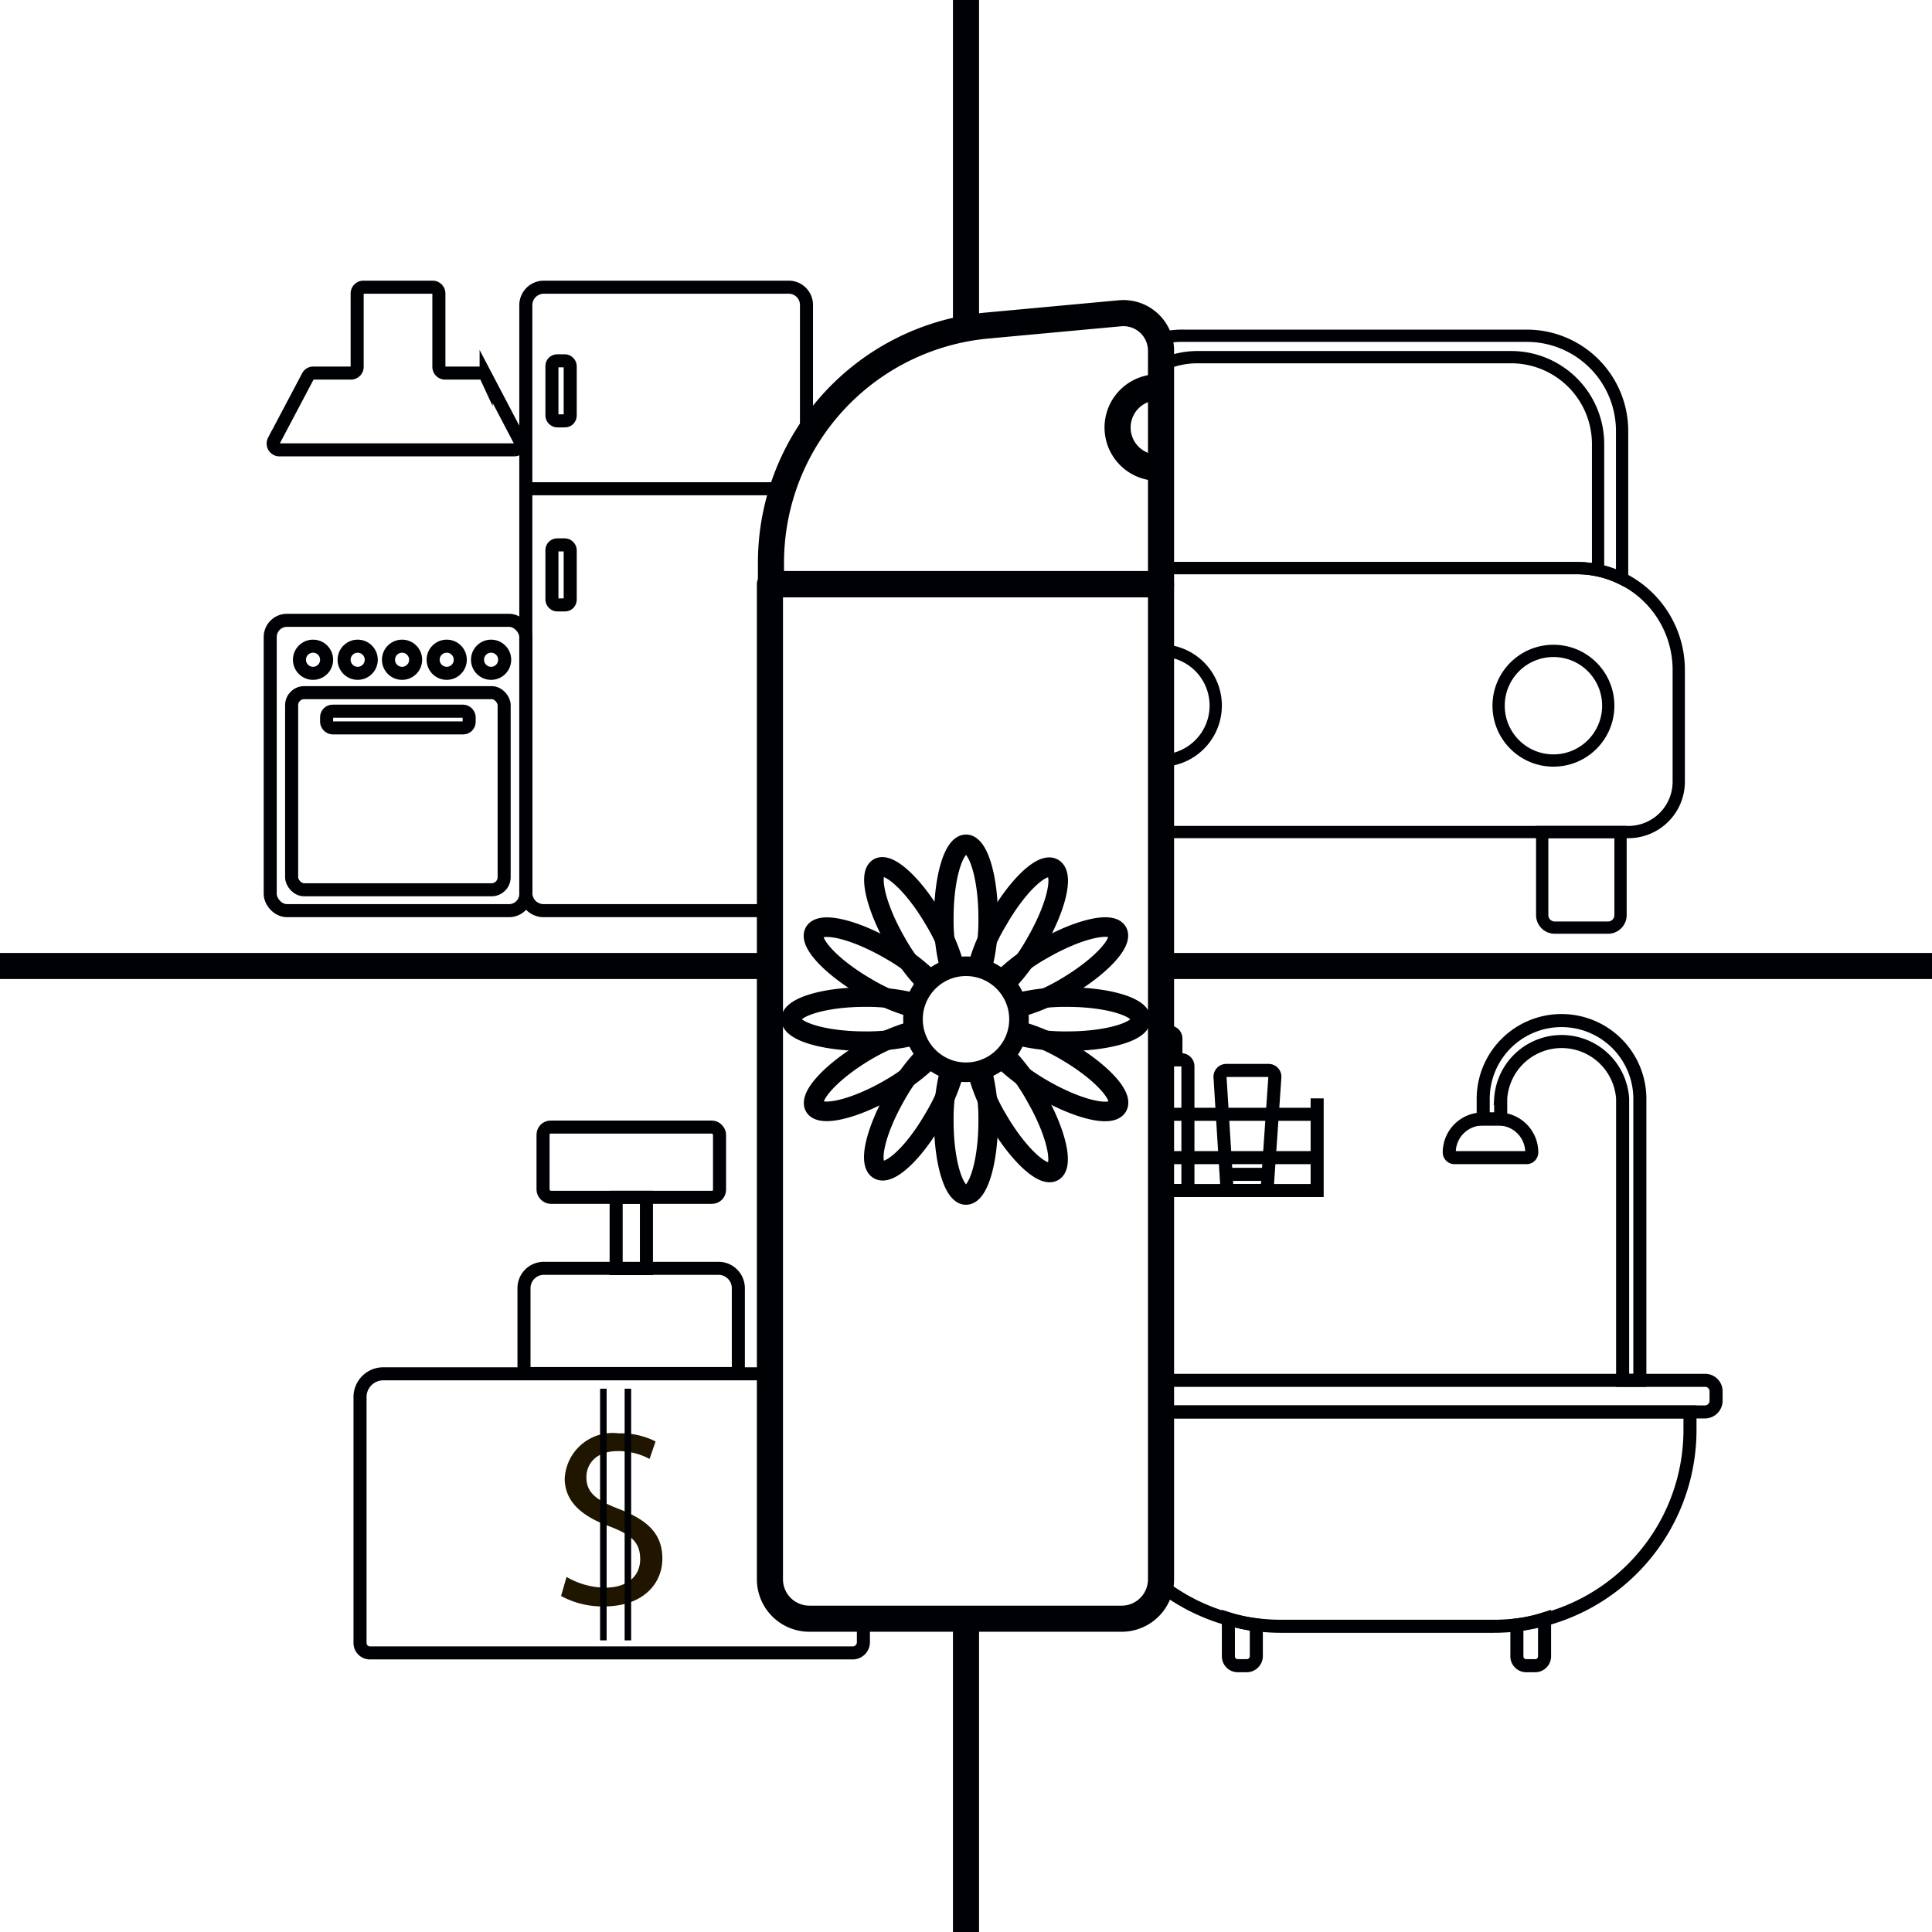 <svg id="Слой_2" data-name="Слой 2" xmlns="http://www.w3.org/2000/svg" viewBox="0 0 74 74"><defs><style>.cls-1,.cls-2,.cls-3,.cls-6,.cls-7{fill:none;}.cls-1,.cls-2,.cls-3,.cls-5,.cls-6{stroke:#000105;}.cls-1,.cls-2,.cls-7{stroke-linejoin:round;}.cls-2{stroke-width:0.75px;}.cls-3,.cls-5,.cls-6{stroke-miterlimit:10;}.cls-3,.cls-7{stroke-width:0.5px;}.cls-4,.cls-5{fill:#201600;}.cls-5{stroke-width:0.25px;}.cls-6{stroke-width:0.47px;}.cls-7{stroke:#201600;}</style></defs><title>•-Универсальные_1импортерия</title><path class="cls-1" d="M29.53,22.38H44.47a0,0,0,0,1,0,0V60.49A1.51,1.51,0,0,1,43,62H31a1.51,1.51,0,0,1-1.51-1.51V22.38A0,0,0,0,1,29.53,22.38Z"/><path class="cls-1" d="M42.89,12l-5.09.47a9.12,9.12,0,0,0-8.27,9.08v.82H44.47V13.44A1.44,1.44,0,0,0,42.89,12Z"/><path class="cls-1" d="M44.47,17.91a1.54,1.54,0,1,1,0-3.07"/><circle class="cls-2" cx="37" cy="39.04" r="2.03"/><path class="cls-2" d="M36.39,37.1a7.07,7.07,0,0,1-.24-1.94c0-1.56.38-2.82.85-2.82s.85,1.26.85,2.82a7.07,7.07,0,0,1-.24,1.94"/><path class="cls-2" d="M35.5,37.67a7.35,7.35,0,0,1-1.17-1.57c-.78-1.35-1.08-2.63-.68-2.86s1.37.67,2.14,2a6.88,6.88,0,0,1,.77,1.79"/><path class="cls-2" d="M35,38.6a7.29,7.29,0,0,1-1.8-.77c-1.35-.78-2.25-1.74-2-2.14s1.52-.1,2.87.68a7.18,7.18,0,0,1,1.56,1.17"/><path class="cls-2" d="M35.07,39.65a7.58,7.58,0,0,1-1.94.23c-1.56,0-2.83-.38-2.83-.84s1.27-.85,2.83-.85a7.44,7.44,0,0,1,1.93.23"/><path class="cls-2" d="M35.63,40.54a7.89,7.89,0,0,1-1.56,1.17c-1.35.78-2.64,1.08-2.87.68s.67-1.37,2-2.15a7.69,7.69,0,0,1,1.8-.77"/><path class="cls-2" d="M36.56,41a7.07,7.07,0,0,1-.77,1.8c-.77,1.35-1.73,2.25-2.14,2s-.1-1.52.68-2.87a7.26,7.26,0,0,1,1.17-1.56"/><path class="cls-2" d="M37.61,41a7.13,7.13,0,0,1,.24,1.94c0,1.56-.38,2.83-.85,2.83s-.85-1.27-.85-2.83A7.13,7.13,0,0,1,36.39,41"/><path class="cls-2" d="M38.5,40.41A7.26,7.26,0,0,1,39.67,42c.78,1.35,1.08,2.63.68,2.87s-1.37-.67-2.14-2a7.07,7.07,0,0,1-.77-1.8"/><path class="cls-2" d="M39,39.47a7.69,7.69,0,0,1,1.8.77c1.35.78,2.25,1.74,2,2.15s-1.52.1-2.87-.68a7.89,7.89,0,0,1-1.56-1.17"/><path class="cls-2" d="M38.93,38.42a7.58,7.58,0,0,1,1.94-.23c1.56,0,2.83.38,2.83.85s-1.27.84-2.83.84a7.44,7.44,0,0,1-1.93-.23"/><path class="cls-2" d="M38.37,37.54a7.18,7.18,0,0,1,1.56-1.17c1.35-.78,2.64-1.09,2.87-.68s-.67,1.36-2,2.14a7.29,7.29,0,0,1-1.8.77"/><path class="cls-2" d="M37.44,37.05a6.88,6.88,0,0,1,.77-1.79c.77-1.35,1.73-2.26,2.14-2s.1,1.51-.68,2.86a7.35,7.35,0,0,1-1.17,1.57"/><line class="cls-1" x1="44.47" y1="37" x2="74" y2="37"/><line class="cls-1" y1="37" x2="29.53" y2="37"/><line class="cls-1" x1="37" y1="62" x2="37" y2="74"/><line class="cls-1" x1="37" x2="37" y2="12.59"/><path class="cls-3" d="M29.53,34.88H20.82a.68.68,0,0,1-.68-.68V11.69a.69.69,0,0,1,.68-.69h9.39a.68.68,0,0,1,.68.69v5.08"/><rect class="cls-3" x="10.35" y="23.76" width="9.79" height="11.12" rx="0.64"/><rect class="cls-3" x="11.17" y="26.53" width="8.14" height="7.55" rx="0.48"/><line class="cls-3" x1="20.14" y1="18.72" x2="29.99" y2="18.72"/><rect class="cls-3" x="21.14" y="13.82" width="0.7" height="2.3" rx="0.2"/><rect class="cls-3" x="21.14" y="20.87" width="0.7" height="2.3" rx="0.2"/><path class="cls-3" d="M18.45,14.29h-1.4a.24.24,0,0,1-.24-.24V11.24a.24.24,0,0,0-.24-.24H13.92a.24.24,0,0,0-.24.24v2.81a.24.24,0,0,1-.24.24H12a.23.23,0,0,0-.21.13l-1.3,2.46a.24.24,0,0,0,.21.35h9a.24.24,0,0,0,.21-.35l-1.29-2.46A.23.23,0,0,0,18.45,14.29Z"/><circle class="cls-3" cx="11.99" cy="25.27" r="0.52"/><circle class="cls-3" cx="13.7" cy="25.27" r="0.52"/><circle class="cls-3" cx="15.4" cy="25.27" r="0.52"/><circle class="cls-3" cx="17.11" cy="25.27" r="0.52"/><circle class="cls-3" cx="18.81" cy="25.27" r="0.52"/><rect class="cls-3" x="12.51" y="27.24" width="5.46" height="0.64" rx="0.23"/><path class="cls-3" d="M44.47,54.08H64.73v.69a7.52,7.52,0,0,1-7.52,7.52H49.06a7.49,7.49,0,0,1-4.59-1.57"/><path class="cls-3" d="M47.05,63.43a.36.36,0,0,0,.34.37h.38a.37.37,0,0,0,.35-.37V62.24A6.33,6.33,0,0,1,47.05,62Z"/><path class="cls-3" d="M59.16,63.43a.36.36,0,0,1-.34.37h-.38a.36.36,0,0,1-.34-.37V62.24A6.22,6.22,0,0,0,59.16,62Z"/><path class="cls-3" d="M44.47,54.08H65.3a.43.43,0,0,0,.43-.43v-.36a.42.42,0,0,0-.43-.42H44.47"/><path class="cls-3" d="M56.79,42.86h.6a1.28,1.28,0,0,1,1.28,1.28v0a.2.2,0,0,1-.2.2H55.71a.2.2,0,0,1-.2-.2v0a1.28,1.28,0,0,1,1.28-1.28Z"/><path class="cls-3" d="M59.81,39.09a3,3,0,0,0-3,3v.77h.67v-.78a2.34,2.34,0,0,1,4.67,0V52.87h.66V42.09A3,3,0,0,0,59.81,39.09Z"/><polyline class="cls-3" points="44.25 45.6 50.45 45.6 50.45 42.07"/><line class="cls-3" x1="44.25" y1="42.68" x2="50.45" y2="42.68"/><line class="cls-3" x1="44.47" y1="44.34" x2="50.45" y2="44.34"/><path class="cls-3" d="M44.25,40.59h1a.25.25,0,0,1,.25.25V45.6H44.47"/><path class="cls-3" d="M44.49,39.53h.3a.25.25,0,0,1,.25.25v.81a0,0,0,0,1,0,0h-.79a0,0,0,0,1,0,0v-.81A.25.25,0,0,1,44.49,39.53Z"/><path class="cls-3" d="M48.53,45.6H47l-.27-4.34a.24.24,0,0,1,.24-.26h1.62a.24.24,0,0,1,.24.26Z"/><line class="cls-3" x1="46.93" y1="44.98" x2="48.57" y2="44.98"/><path class="cls-3" d="M33.07,62v.9a.41.41,0,0,1-.41.41H14.16a.38.38,0,0,1-.37-.37V53.51a.89.89,0,0,1,.89-.89H29.53"/><path class="cls-3" d="M20.84,48.58h6.68a.76.76,0,0,1,.76.76v3.27a0,0,0,0,1,0,0H20.07a0,0,0,0,1,0,0V49.35A.76.76,0,0,1,20.84,48.58Z"/><rect class="cls-3" x="23.6" y="45.86" width="1.16" height="2.73"/><rect class="cls-3" x="20.8" y="43.17" width="6.76" height="2.69" rx="0.29"/><path class="cls-4" d="M21.7,60.4a3,3,0,0,0,1.48.41c.85,0,1.34-.44,1.34-1.09s-.34-.94-1.21-1.27c-1-.37-1.68-.92-1.68-1.82A1.84,1.84,0,0,1,23.7,54.9a2.94,2.94,0,0,1,1.41.31l-.23.67a2.58,2.58,0,0,0-1.21-.3c-.87,0-1.21.52-1.21,1,0,.6.39.89,1.28,1.23,1.07.42,1.63.94,1.63,1.89s-.73,1.83-2.24,1.83a3.33,3.33,0,0,1-1.64-.4Z"/><line class="cls-5" x1="23.11" y1="53.19" x2="23.11" y2="62.83"/><line class="cls-5" x1="24.05" y1="53.19" x2="24.05" y2="62.83"/><path class="cls-6" d="M44.41,21.76h16a3.9,3.9,0,0,1,3.89,3.9v4.28a1.93,1.93,0,0,1-1.93,1.93H44.41"/><path class="cls-6" d="M44.41,21.76h16a3.86,3.86,0,0,1,1.72.41V16.51a3.65,3.65,0,0,0-3.65-3.65H45.36a3.3,3.3,0,0,0-1,.13"/><path class="cls-6" d="M61.21,21.85V17a3.33,3.33,0,0,0-3.33-3.32h-12a3.25,3.25,0,0,0-1.52.37"/><path class="cls-6" d="M59.55,31.87h2.06a.48.48,0,0,1,.48.48v3.18a0,0,0,0,1,0,0h-3a0,0,0,0,1,0,0V32.35A.48.48,0,0,1,59.55,31.87Z" transform="translate(121.16 67.4) rotate(-180)"/><path class="cls-6" d="M44.31,24.92a2.11,2.11,0,1,1,0,4.21"/><circle class="cls-6" cx="59.5" cy="27.03" r="2.1"/><polyline class="cls-7" points="-341.14 307.43 1143.99 307.43 1143.99 -159.07"/></svg>